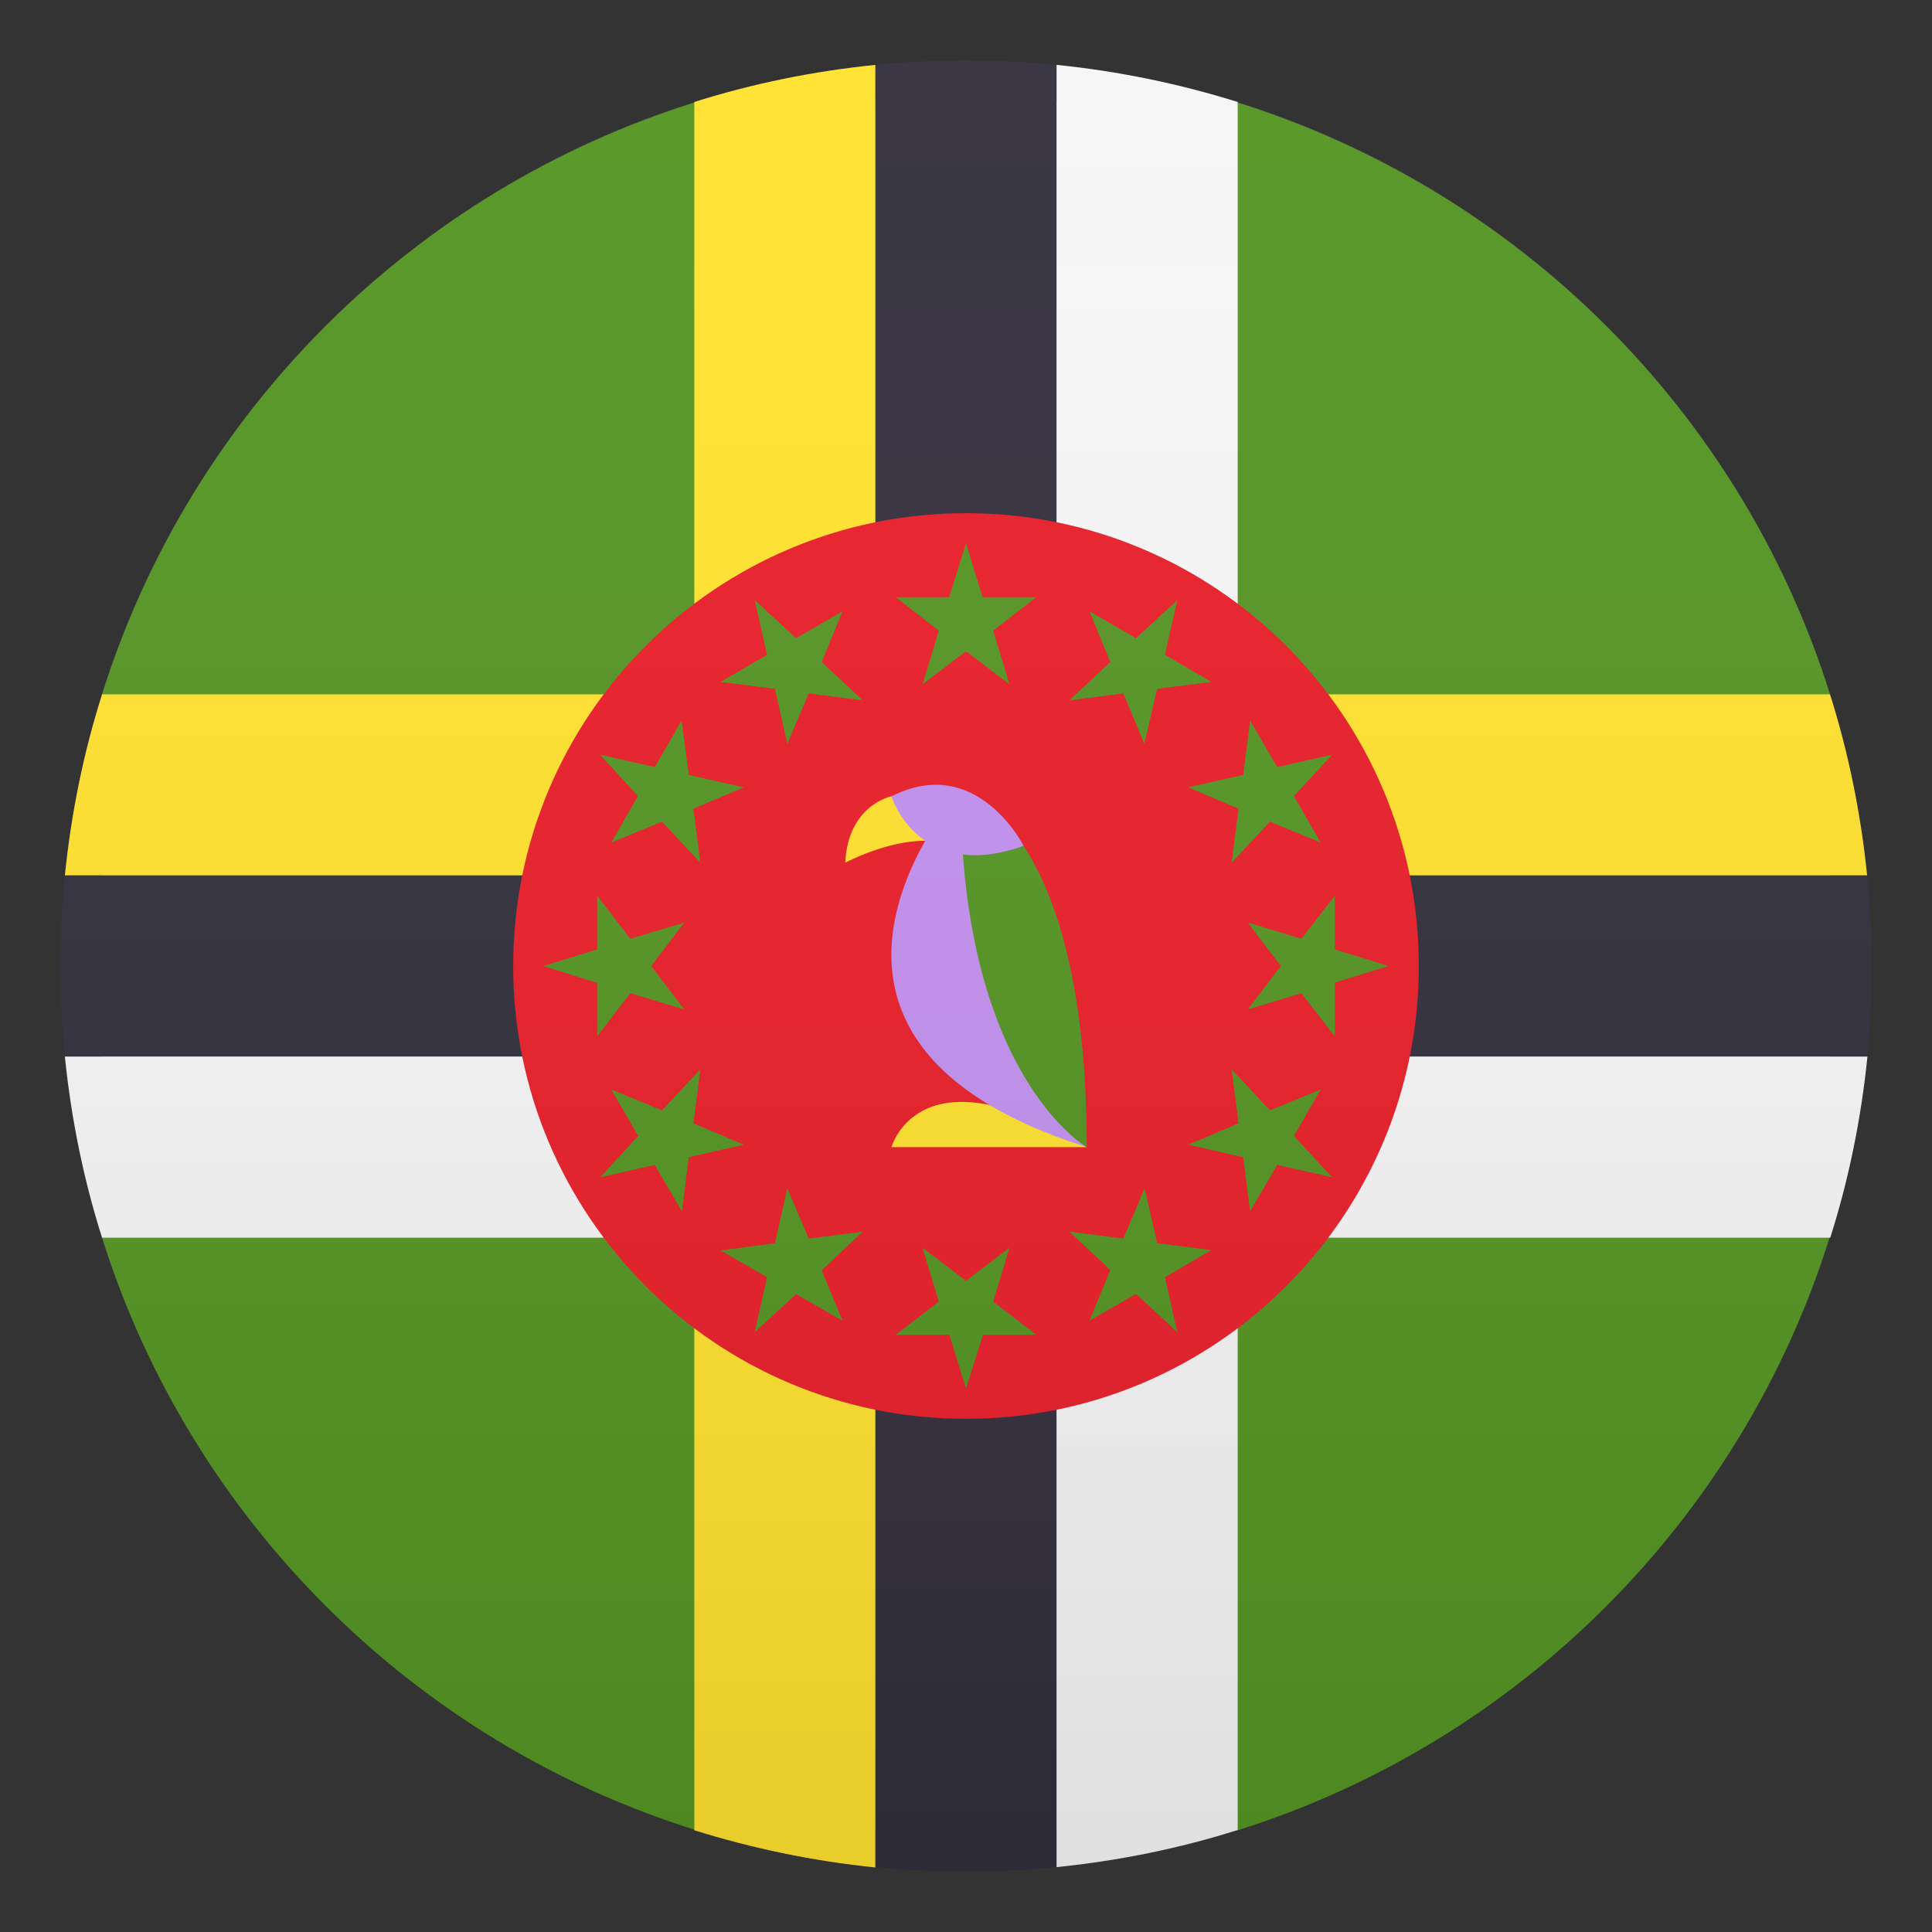 <svg width="24" height="24" viewBox="0 0 24 24" fill="none" xmlns="http://www.w3.org/2000/svg">
<rect x="0" y="0" width="24" height="24" fill="#333333" stroke="none"/>
<path d="M15.352 1.267H8.648C5.138 2.359 2.366 5.119 1.268 8.625V15.375C2.37 18.881 5.141 21.641 8.648 22.736H15.375C18.881 21.634 21.641 18.863 22.733 15.356V8.625C21.634 5.119 18.859 2.359 15.352 1.267Z" fill="#529320"/>
<path d="M8.625 22.736C9.345 22.961 10.099 23.119 10.875 23.198V0.806C10.099 0.885 9.345 1.039 8.625 1.267V22.736Z" fill="#FFE12C"/>
<path d="M10.875 23.194C11.246 23.231 11.621 23.25 12 23.25C12.379 23.25 12.754 23.231 13.125 23.194V0.806C12.754 0.769 12.379 0.75 12 0.75C11.621 0.75 11.246 0.769 10.875 0.806V23.194Z" fill="#302C3B"/>
<path d="M13.125 23.194C13.901 23.115 14.655 22.961 15.375 22.733V1.267C14.655 1.042 13.901 0.885 13.125 0.806V23.194Z" fill="#F5F5F5"/>
<path d="M0.806 10.875H23.194C23.115 10.099 22.961 9.345 22.733 8.625H1.268C1.039 9.345 0.885 10.099 0.806 10.875Z" fill="#FFE12C"/>
<path d="M0.75 12C0.75 12.379 0.769 12.754 0.806 13.125H23.194C23.231 12.754 23.25 12.379 23.25 12C23.25 11.621 23.231 11.246 23.194 10.875H0.806C0.769 11.246 0.75 11.621 0.75 12Z" fill="#302C3B"/>
<path d="M1.268 15.375H22.736C22.965 14.655 23.119 13.901 23.198 13.125H0.806C0.885 13.901 1.039 14.655 1.268 15.375Z" fill="#F5F5F5"/>
<path d="M12 17.625C15.107 17.625 17.625 15.107 17.625 12C17.625 8.893 15.107 6.375 12 6.375C8.893 6.375 6.375 8.893 6.375 12C6.375 15.107 8.893 17.625 12 17.625Z" fill="#E81C27"/>
<path d="M12 8.089L12.54 8.501L12.338 7.834L12.874 7.418H12.206L12 6.75L11.79 7.418H11.126L11.662 7.834L11.46 8.501L12 8.089Z" fill="#529320"/>
<path d="M10.046 8.614L10.717 8.7L10.207 8.224L10.466 7.594L9.889 7.927L9.375 7.455L9.529 8.134L8.951 8.471L9.626 8.557L9.78 9.24L10.046 8.614Z" fill="#529320"/>
<path d="M8.614 10.046L9.24 9.78L8.557 9.626L8.467 8.951L8.134 9.529L7.455 9.375L7.924 9.889L7.594 10.466L8.224 10.207L8.7 10.717L8.614 10.046Z" fill="#529320"/>
<path d="M8.089 12L8.501 11.46L7.83 11.662L7.418 11.126V11.794L6.75 12L7.418 12.21V12.874L7.83 12.338L8.501 12.54L8.089 12Z" fill="#529320"/>
<path d="M8.614 13.954L8.7 13.283L8.224 13.793L7.594 13.534L7.928 14.111L7.455 14.625L8.134 14.471L8.471 15.049L8.557 14.374L9.24 14.22L8.614 13.954Z" fill="#529320"/>
<path d="M10.046 15.386L9.78 14.76L9.626 15.443L8.951 15.533L9.529 15.866L9.375 16.549L9.889 16.076L10.466 16.406L10.207 15.78L10.717 15.3L10.046 15.386Z" fill="#529320"/>
<path d="M12 15.911L11.46 15.499L11.662 16.17L11.126 16.582H11.794L12 17.25L12.21 16.582H12.874L12.338 16.17L12.54 15.499L12 15.911Z" fill="#529320"/>
<path d="M13.954 15.386L13.283 15.3L13.793 15.776L13.534 16.406L14.111 16.073L14.625 16.549L14.471 15.866L15.049 15.529L14.374 15.443L14.22 14.76L13.954 15.386Z" fill="#529320"/>
<path d="M15.386 13.954L14.76 14.22L15.443 14.374L15.529 15.049L15.866 14.471L16.549 14.625L16.073 14.111L16.406 13.534L15.776 13.793L15.3 13.283L15.386 13.954Z" fill="#529320"/>
<path d="M15.911 12L15.499 12.54L16.166 12.338L16.582 12.874V12.206L17.25 12L16.582 11.794V11.126L16.166 11.662L15.499 11.46L15.911 12Z" fill="#529320"/>
<path d="M15.386 10.046L15.3 10.717L15.776 10.207L16.406 10.466L16.073 9.889L16.549 9.375L15.866 9.529L15.529 8.951L15.443 9.626L14.76 9.78L15.386 10.046Z" fill="#529320"/>
<path d="M13.954 8.614L14.216 9.24L14.374 8.557L15.049 8.471L14.471 8.134L14.625 7.455L14.111 7.927L13.534 7.594L13.793 8.224L13.283 8.7L13.954 8.614Z" fill="#529320"/>
<path d="M13.5 14.25H11.074C11.074 14.25 11.422 12.986 13.5 14.25Z" fill="#FFE12C"/>
<path d="M11.932 9.81C11.932 9.81 9.191 12.885 13.5 14.25L11.932 9.81Z" fill="#C28FEF"/>
<path d="M11.932 9.81C11.932 9.81 13.5 10.189 13.5 14.25C13.5 14.25 11.932 13.357 11.932 9.81Z" fill="#529320"/>
<path d="M11.074 9.892C11.074 9.892 10.534 9.997 10.5 10.717C10.5 10.717 11.006 10.444 11.494 10.444C11.981 10.447 11.074 9.892 11.074 9.892Z" fill="#FFE12C"/>
<path d="M11.074 9.893C11.074 9.893 11.404 10.973 12.716 10.508C12.716 10.508 12.135 9.352 11.074 9.893Z" fill="#C28FEF"/>
<path opacity="0.1" d="M12 23.25C18.213 23.25 23.25 18.213 23.25 12C23.25 5.787 18.213 0.75 12 0.75C5.787 0.75 0.75 5.787 0.75 12C0.75 18.213 5.787 23.25 12 23.25Z" fill="url(#paint0_linear)"/>
<defs>
<linearGradient id="paint0_linear" x1="23.25" y1="23.25" x2="23.25" y2="0.75" gradientUnits="userSpaceOnUse">
<stop stop-color="#1A1A1A"/>
<stop offset="0.102" stop-color="#393939" stop-opacity="0.949"/>
<stop offset="0.347" stop-color="#7F7F7F" stop-opacity="0.826"/>
<stop offset="0.569" stop-color="#B6B6B6" stop-opacity="0.716"/>
<stop offset="0.758" stop-color="#DEDEDE" stop-opacity="0.621"/>
<stop offset="0.908" stop-color="#F6F6F6" stop-opacity="0.546"/>
<stop offset="1" stop-color="white" stop-opacity="0.5"/>
</linearGradient>
</defs>
</svg>
